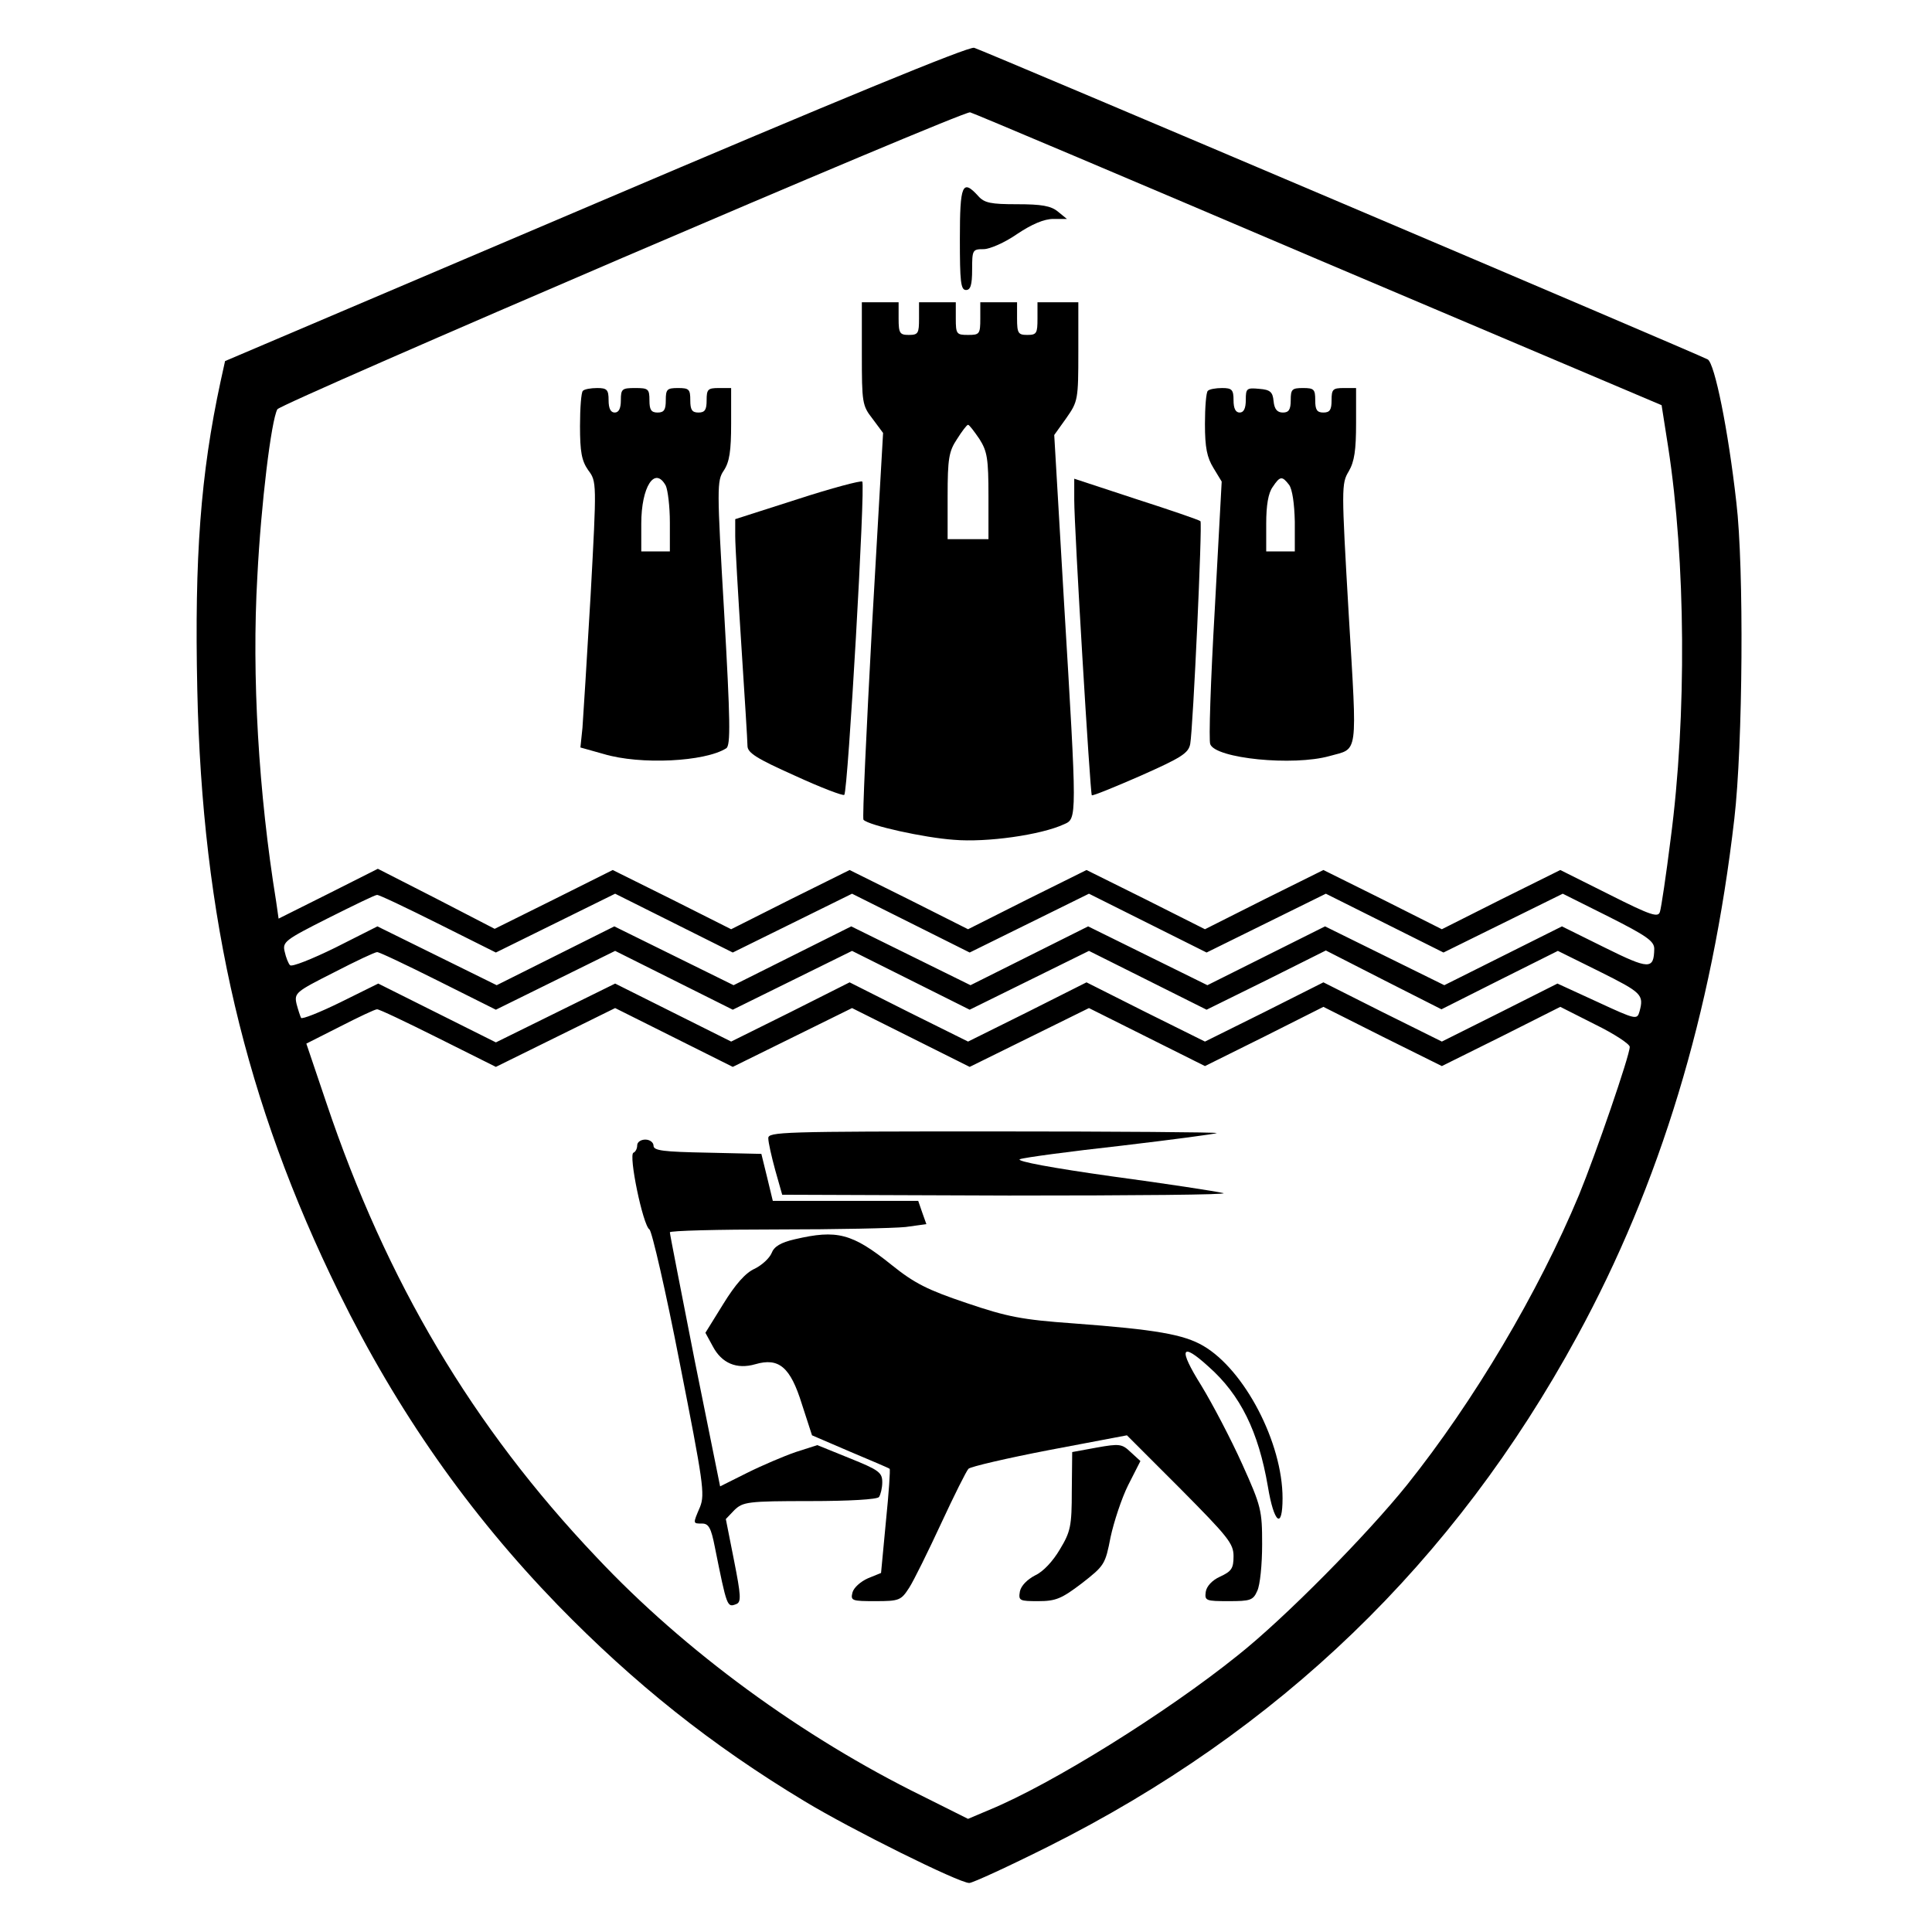 <?xml version="1.0" standalone="no"?>
<!DOCTYPE svg PUBLIC "-//W3C//DTD SVG 20010904//EN"
 "http://www.w3.org/TR/2001/REC-SVG-20010904/DTD/svg10.dtd">
<svg version="1.0" xmlns="http://www.w3.org/2000/svg"
 width="473pt" height="473pt" viewBox="0 0 473 473"
 preserveAspectRatio="xMidYMid meet">
<g transform="translate(0,473) scale(0.1,-0.1)"
fill="#000000" stroke="none">
<path d="M1458 4232 l-907 -386 -11 -50 c-49 -227 -64 -431 -57 -754 12 -562
118 -1011 347 -1477 143 -291 318 -540 535 -764 188 -193 376 -343 605 -481
114 -69 378 -200 403 -200 8 0 95 40 193 89 565 283 994 696 1295 1249 203
372 330 791 385 1267 21 180 24 616 5 775 -20 178 -53 340 -70 350 -26 14
-1775 757 -1796 763 -13 4 -338 -130 -927 -381z m1768 -137 l842 -357 16 -102
c43 -278 46 -659 6 -961 -11 -88 -23 -168 -26 -177 -4 -15 -21 -10 -124 42
l-120 60 -145 -72 -145 -73 -145 73 -145 72 -145 -72 -145 -73 -145 73 -145
72 -145 -72 -145 -73 -145 73 -145 72 -145 -72 -145 -73 -145 73 -145 72 -144
-72 -145 -72 -143 74 -143 73 -121 -61 -122 -61 -6 42 c-43 265 -60 553 -46
796 9 177 34 382 49 409 9 15 1680 732 1696 727 6 -1 389 -163 851 -360z
m-2154 -1626 l142 -71 146 72 146 72 144 -72 144 -72 146 72 146 72 144 -72
144 -72 146 72 146 72 144 -72 144 -72 146 72 146 72 144 -72 144 -72 146 72
146 72 112 -56 c93 -47 112 -60 112 -79 -1 -51 -12 -51 -121 3 l-105 52 -144
-72 -144 -72 -146 72 -146 72 -144 -72 -144 -72 -146 72 -146 72 -144 -72
-144 -72 -146 72 -146 72 -144 -72 -144 -72 -146 72 -146 72 -144 -72 -144
-72 -146 72 -146 72 -103 -52 c-57 -28 -107 -48 -111 -43 -4 4 -10 19 -13 33
-6 24 1 29 106 82 62 31 115 57 120 57 4 1 71 -31 149 -70z m0 -140 l142 -71
146 72 146 72 144 -72 144 -72 146 72 146 72 144 -72 144 -72 146 72 146 72
144 -72 144 -72 146 72 146 73 141 -72 142 -72 143 72 142 71 103 -51 c102
-51 108 -56 97 -97 -6 -21 -8 -21 -103 23 l-98 45 -141 -71 -142 -71 -145 72
-145 73 -145 -73 -145 -72 -145 72 -145 73 -145 -73 -145 -72 -145 72 -145 73
-145 -73 -145 -72 -142 71 -142 71 -146 -72 -146 -72 -144 72 -144 72 -93 -46
c-51 -25 -94 -42 -96 -38 -2 4 -7 19 -11 34 -6 27 -2 30 91 77 54 28 101 50
106 50 4 1 71 -31 149 -70z m0 -140 l142 -71 146 72 146 72 144 -72 144 -72
146 72 146 72 144 -72 144 -72 146 72 146 72 142 -71 142 -71 145 72 145 73
145 -73 145 -72 145 72 145 73 85 -43 c47 -23 85 -48 85 -55 0 -21 -83 -262
-124 -362 -100 -240 -258 -506 -421 -710 -98 -122 -300 -327 -415 -418 -174
-140 -455 -315 -608 -378 l-52 -22 -112 56 c-293 144 -581 354 -798 585 -303
319 -514 675 -661 1112 l-49 145 83 42 c45 23 85 42 90 42 4 1 71 -31 149 -70z"/>
<path d="M2350 4145 c0 -104 2 -125 15 -125 11 0 15 12 15 50 0 48 1 50 28 50
15 0 52 16 82 37 36 24 66 37 89 37 l33 0 -22 18 c-17 14 -40 18 -100 18 -64
0 -80 3 -95 20 -39 43 -45 28 -45 -105z"/>
<path d="M2110 3864 c0 -120 1 -127 26 -159 l26 -35 -27 -471 c-14 -259 -24
-473 -21 -476 13 -14 149 -44 221 -49 81 -7 214 12 270 38 32 14 32 11 0 543
l-24 410 30 42 c28 40 29 45 29 162 l0 121 -50 0 -50 0 0 -40 c0 -36 -2 -40
-25 -40 -22 0 -25 4 -25 40 l0 40 -45 0 -45 0 0 -40 c0 -38 -2 -40 -30 -40
-28 0 -30 2 -30 40 l0 40 -45 0 -45 0 0 -40 c0 -36 -2 -40 -25 -40 -22 0 -25
4 -25 40 l0 40 -45 0 -45 0 0 -126z m288 -209 c19 -30 22 -48 22 -140 l0 -105
-50 0 -50 0 0 105 c0 92 3 110 23 140 12 19 24 35 27 35 3 0 15 -16 28 -35z"/>
<path d="M1427 3773 c-4 -3 -7 -42 -7 -86 0 -63 4 -85 20 -108 21 -28 21 -30
6 -306 -9 -153 -18 -299 -20 -325 l-5 -48 57 -16 c90 -27 248 -19 300 14 11 7
10 67 -5 331 -18 308 -18 324 -1 349 14 21 18 48 18 115 l0 87 -30 0 c-27 0
-30 -3 -30 -30 0 -23 -4 -30 -20 -30 -16 0 -20 7 -20 30 0 27 -3 30 -30 30
-27 0 -30 -3 -30 -30 0 -23 -4 -30 -20 -30 -16 0 -20 7 -20 30 0 28 -3 30 -35
30 -32 0 -35 -2 -35 -30 0 -20 -5 -30 -15 -30 -10 0 -15 10 -15 30 0 26 -4 30
-28 30 -16 0 -32 -3 -35 -7z m203 -232 c5 -11 10 -51 10 -90 l0 -71 -35 0 -35
0 0 68 c0 90 33 142 60 93z"/>
<path d="M2957 3773 c-4 -3 -7 -40 -7 -81 0 -58 5 -82 21 -108 l20 -33 -17
-314 c-10 -173 -15 -321 -11 -329 13 -35 203 -54 292 -29 71 20 68 -6 47 347
-18 310 -18 320 0 350 14 24 18 52 18 118 l0 86 -30 0 c-27 0 -30 -3 -30 -30
0 -23 -4 -30 -20 -30 -16 0 -20 7 -20 30 0 27 -3 30 -30 30 -27 0 -30 -3 -30
-30 0 -23 -5 -30 -19 -30 -14 0 -21 8 -23 28 -2 22 -8 28 -35 30 -31 3 -33 1
-33 -27 0 -21 -5 -31 -15 -31 -10 0 -15 10 -15 30 0 26 -4 30 -28 30 -16 0
-32 -3 -35 -7z m199 -230 c8 -11 13 -46 14 -90 l0 -73 -35 0 -35 0 0 68 c0 45
5 75 16 90 18 27 23 27 40 5z"/>
<path d="M1953 3508 l-153 -49 0 -42 c0 -23 7 -143 15 -267 8 -124 15 -234 15
-246 0 -17 22 -31 116 -73 63 -29 118 -50 121 -47 9 9 52 760 44 767 -3 3 -75
-16 -158 -43z"/>
<path d="M2630 3506 c0 -70 39 -718 43 -723 2 -2 56 20 120 48 99 44 117 55
121 78 7 39 30 540 25 545 -3 3 -73 27 -157 54 l-152 50 0 -52z"/>
<path d="M1881 1943 c0 -10 8 -45 17 -78 l17 -60 555 -2 c305 0 542 2 525 6
-16 4 -139 23 -273 41 -142 20 -236 37 -225 42 10 4 122 19 248 33 127 15 232
29 234 31 2 2 -244 4 -547 4 -519 0 -552 -1 -551 -17z"/>
<path d="M1560 1926 c0 -8 -4 -16 -9 -18 -13 -4 23 -178 39 -188 6 -4 40 -151
74 -326 58 -294 62 -322 50 -353 -18 -42 -18 -41 5 -41 16 0 22 -11 31 -57 30
-149 30 -149 53 -140 12 5 11 21 -6 107 l-20 101 21 22 c21 20 32 22 185 22
96 0 165 4 169 10 4 6 8 22 8 36 0 24 -8 30 -80 59 l-79 32 -53 -17 c-29 -10
-83 -33 -119 -51 l-66 -33 -62 307 c-33 169 -61 310 -61 315 0 4 118 7 263 7
144 0 285 3 314 6 l51 7 -10 28 -10 29 -178 0 -178 0 -14 58 -14 57 -132 3
c-108 2 -132 5 -132 17 0 8 -9 15 -20 15 -11 0 -20 -6 -20 -14z"/>
<path d="M1946 1696 c-35 -8 -51 -18 -57 -34 -5 -12 -23 -29 -41 -38 -23 -10
-48 -39 -77 -86 l-44 -71 18 -33 c22 -42 59 -57 104 -44 58 17 86 -7 114 -97
l25 -77 93 -40 c52 -22 95 -40 97 -42 2 -1 -2 -59 -9 -128 l-12 -127 -32 -13
c-18 -8 -35 -23 -38 -35 -5 -20 -1 -21 56 -21 59 0 63 2 83 33 11 17 46 88 78
157 32 69 62 129 67 134 4 5 94 26 198 46 l190 36 130 -130 c118 -119 131
-135 131 -166 0 -30 -5 -37 -33 -50 -20 -9 -33 -24 -35 -37 -3 -22 0 -23 56
-23 53 0 60 2 70 25 7 14 12 65 12 114 0 83 -2 93 -49 197 -27 60 -72 146
-100 192 -57 91 -50 108 18 46 78 -69 122 -159 145 -293 15 -91 36 -107 36
-29 0 136 -93 314 -194 373 -48 28 -116 40 -318 55 -126 9 -162 16 -262 50
-95 32 -127 48 -183 93 -97 78 -134 87 -237 63z"/>
<path d="M2685 1186 l-60 -11 -1 -95 c0 -86 -3 -100 -29 -143 -17 -29 -41 -55
-61 -64 -19 -10 -34 -25 -37 -39 -4 -23 -1 -24 45 -24 43 0 57 6 107 44 55 43
57 46 70 113 8 37 27 95 43 127 l30 59 -24 22 c-21 20 -27 21 -83 11z"/>
</g>
</svg>
